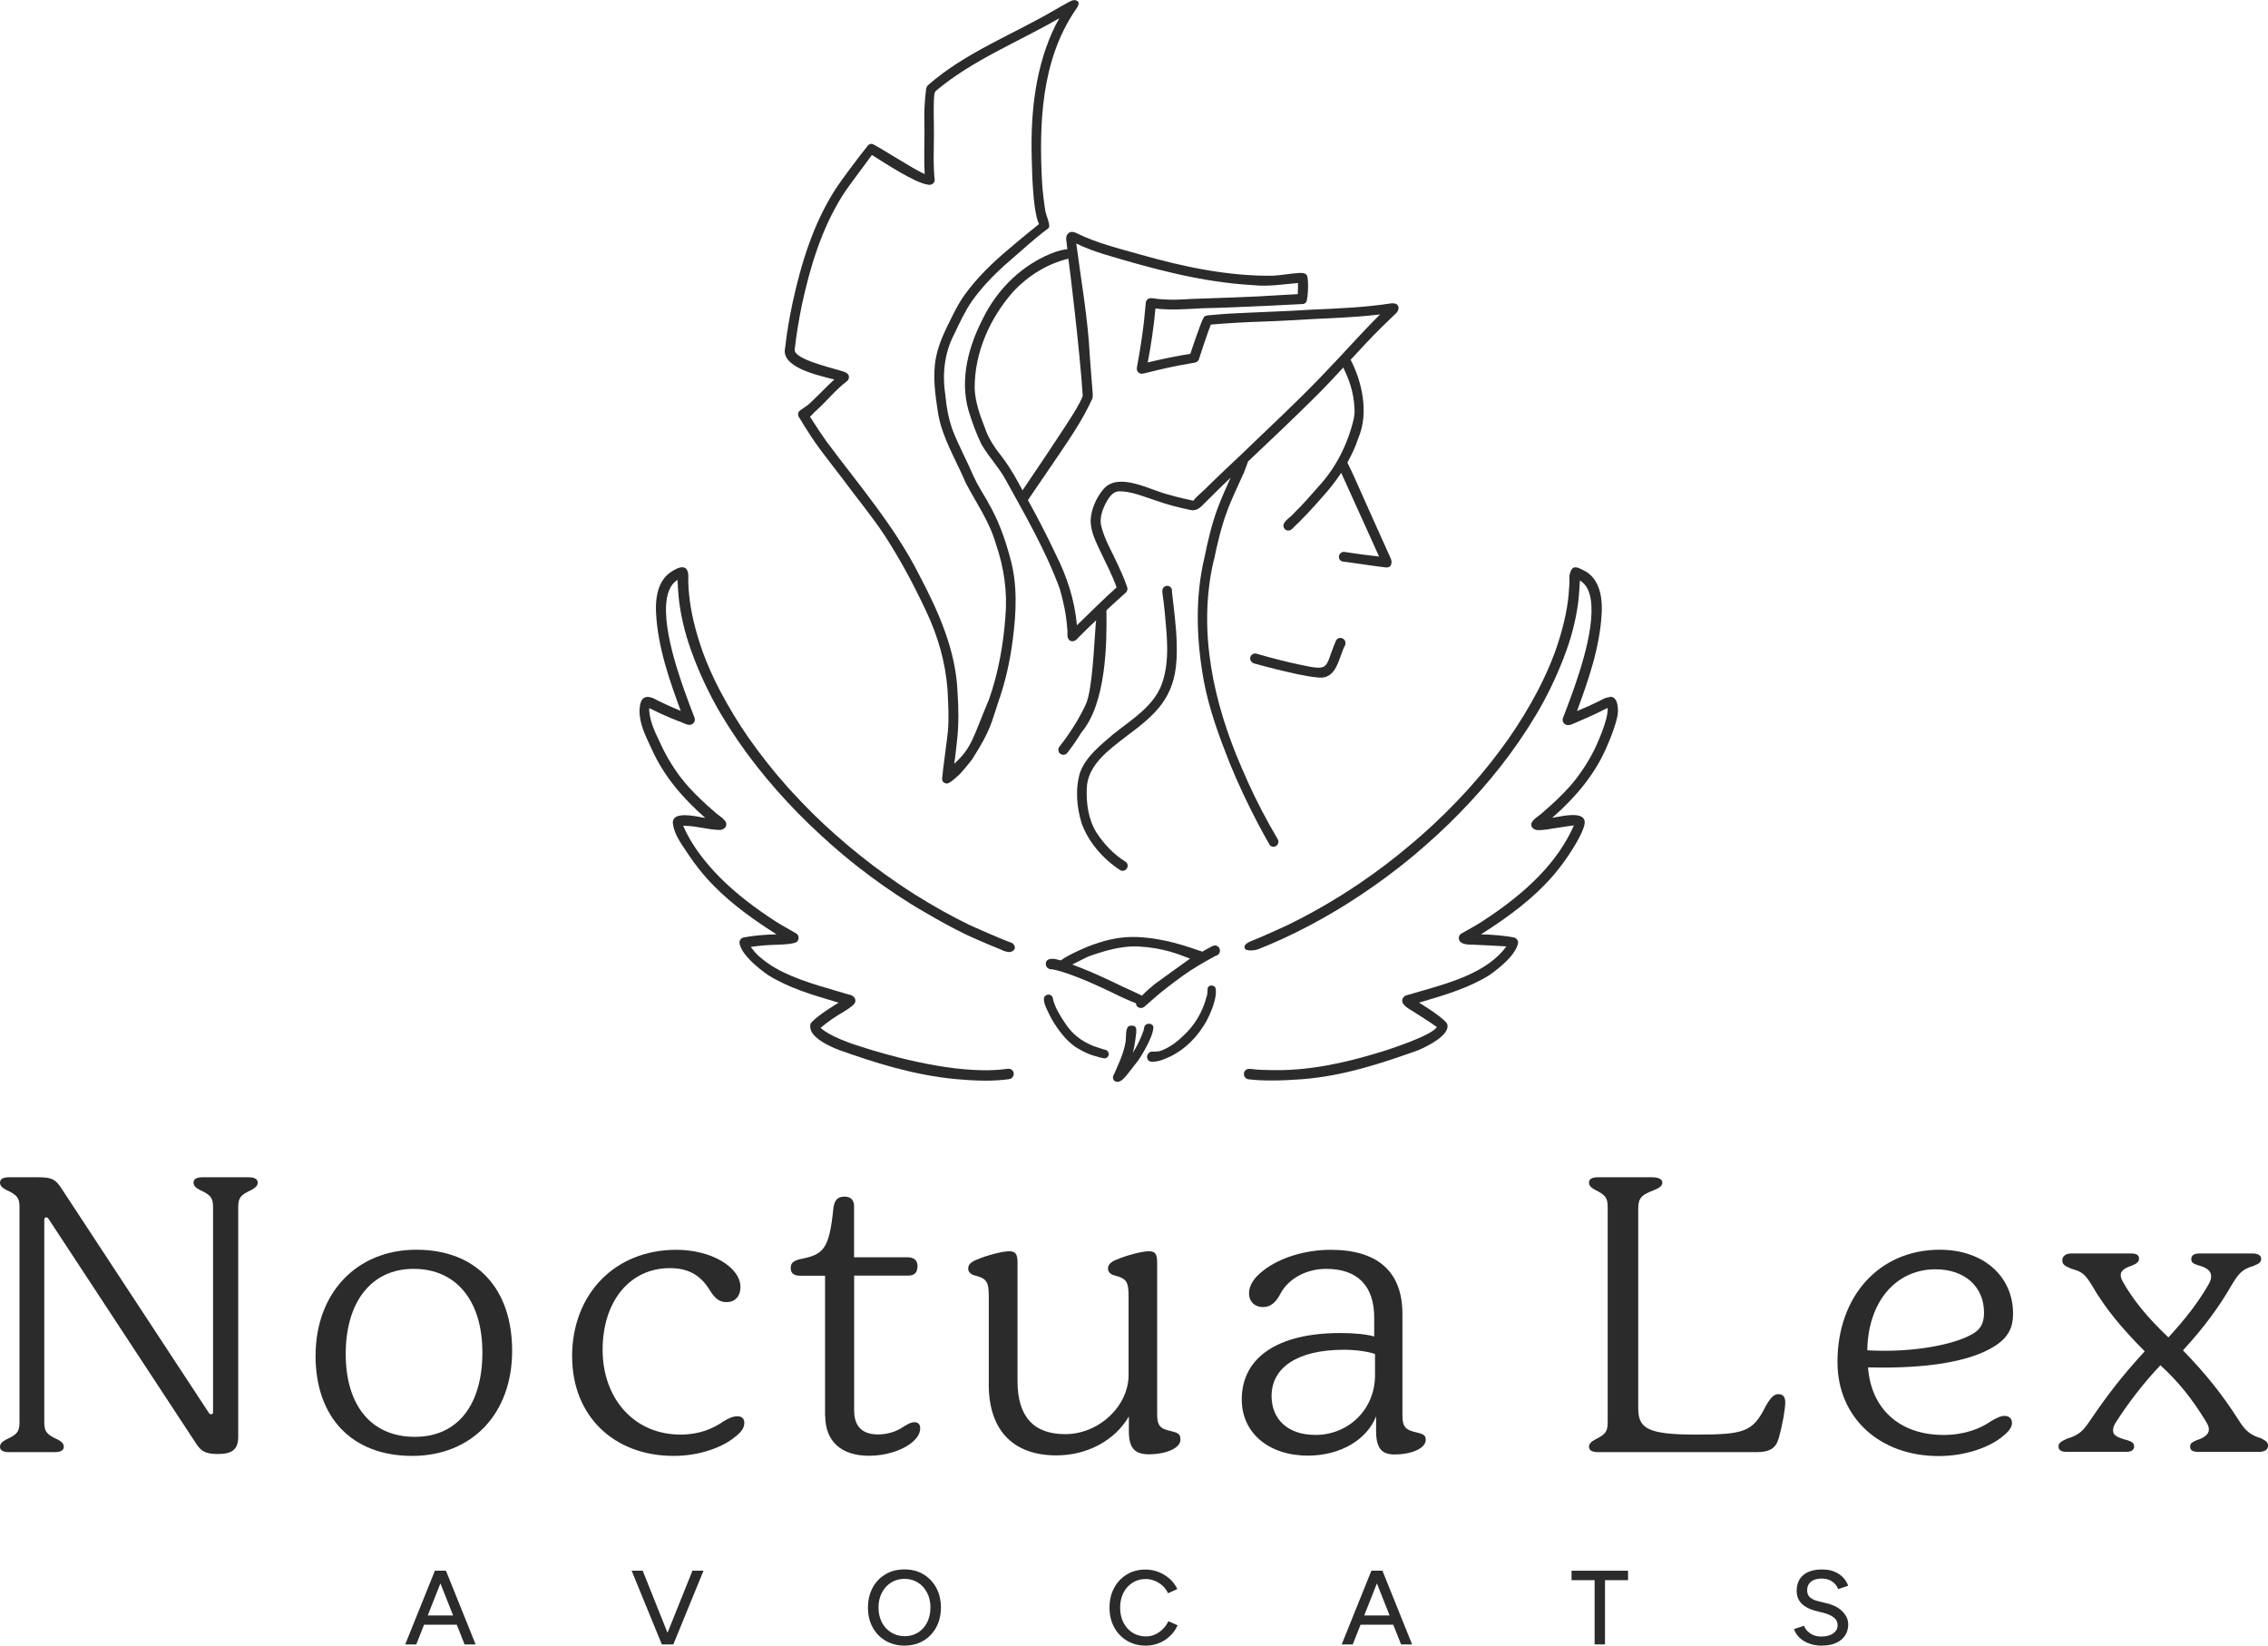 <svg viewBox="0 0 311.81 226.2" xmlns="http://www.w3.org/2000/svg"><g fill="#2b2b2b"><path d="m26.77 198.13-20.1-30.6c-.21-.31-.58-.26-.58.11v27.87c0 1.31.37 1.68 1.84 2.36.47.26.84.52.84 1s-.42.73-1.26.73h-6.25c-.84 0-1.26-.26-1.26-.73s.37-.73.84-1c1.47-.68 1.84-1.05 1.84-2.36v-29.6c0-1.31-.37-1.68-1.84-2.36-.47-.26-.84-.52-.84-1s.42-.73 1.26-.73h3.99c1.89 0 2.42.26 3.36 1.78l20.1 30.6c.21.31.58.26.58-.11v-28.18c0-1.31-.37-1.68-1.84-2.36-.47-.26-.84-.52-.84-1s.42-.73 1.26-.73h6.3c.84 0 1.26.26 1.26.73s-.37.73-.84 1c-1.47.68-1.84 1.05-1.84 2.36v31.59c0 1.68-.79 2.36-2.78 2.36-1.89 0-2.42-.47-3.2-1.73z"/><path d="m43.39 186.32c0-8.55 5.61-14.54 13.85-14.54s13.17 5.3 13.17 13.91-5.51 14.43-13.75 14.43-13.28-5.25-13.28-13.8zm22.93-.42c0-7.08-3.57-11.49-9.45-11.49s-9.34 4.62-9.34 11.7 3.52 11.39 9.5 11.39 9.29-4.51 9.29-11.6z"/><path d="m78.65 186.48c0-8.61 5.88-14.69 14.33-14.69 4.88 0 8.82 2.42 8.82 5.14 0 1.21-.73 2.05-1.89 2.05-1 0-1.58-.42-2.42-1.78-1.26-1.99-2.94-2.89-5.4-2.89-5.51 0-9.24 4.57-9.24 11.23s4.3 11.65 10.71 11.65c2.52 0 4.46-.79 5.93-1.84.89-.52 1.36-.68 1.89-.68.58 0 .95.31.95.89 0 .63-.31 1.21-1.26 1.94-1.57 1.31-4.67 2.62-8.45 2.62-8.34 0-13.96-5.61-13.96-13.64z"/><path d="m113.43 194.61v-19.26h-3.46c-.84 0-1.26-.37-1.26-1.05s.32-.95 1.21-1.21c3.31-.63 4.09-1.31 4.67-7.14.16-.89.47-1.47 1.52-1.47.84 0 1.31.47 1.31 1.31v7.03h7.35c.89 0 1.37.42 1.37 1.21 0 .89-.42 1.31-1.31 1.31h-7.4v18.52c0 2.31 1.21 3.31 3.31 3.31 1.21 0 2.47-.37 3.46-1.05.68-.42 1.05-.63 1.52-.63.52 0 .79.31.79.84 0 .79-.52 1.52-1.47 2.2-1.26.89-3.31 1.57-5.56 1.57-3.78 0-6.03-1.94-6.03-5.51z"/><path d="m135.94 190.36v-12.17c0-2.05-.31-2.47-1.99-2.89-.52-.16-.84-.47-.84-.94 0-.52.37-.89 1.16-1.21 1.47-.63 3.57-1.16 4.46-1.16s1.16.37 1.16 1.57v16.27c0 4.88 2.2 7.3 6.56 7.3 4.67 0 8.71-3.88 8.71-8.13v-10.81c0-2.05-.31-2.47-1.99-2.89-.52-.16-.84-.47-.84-.94 0-.52.37-.89 1.15-1.21 1.47-.63 3.57-1.16 4.46-1.16s1.15.37 1.15 1.57v20.83c0 1.52.37 1.99 1.84 2.31 1.15.26 1.36.47 1.36 1.21 0 1.1-1.89 1.99-4.36 1.99-1.94 0-2.73-.89-2.73-3.15v-2.05c-1.89 3.25-5.67 5.35-9.97 5.35-5.93 0-9.29-3.46-9.29-9.71z"/><path d="m170.72 192.36c0-5.72 4.88-9.13 13.54-9.13 1.94 0 3.52.16 4.67.47v-2.57c0-4.46-2.36-6.72-6.61-6.72-2.68 0-5.14 1.31-6.25 3.36-.68 1.31-1.42 1.89-2.41 1.89-1.21 0-1.94-.79-1.94-1.89s.68-2.15 1.99-3.15c2.2-1.73 5.72-2.83 9.23-2.83 6.4 0 9.87 2.94 9.87 8.82v13.96c0 1.52.42 1.99 1.89 2.31 1.1.26 1.31.42 1.31 1.05 0 1.1-1.84 1.99-4.3 1.99-1.78 0-2.52-.89-2.52-3.25v-1.99c-1.26 3.2-4.88 5.4-9.39 5.4-5.4 0-9.08-3.15-9.08-7.71zm10.08 4.88c4.72 0 8.24-3.62 8.24-8.19v-2.94c-.89-.31-2.47-.58-4.3-.58-6.3 0-9.92 2.41-9.92 6.35 0 3.31 2.36 5.35 5.98 5.35z"/><path d="m219.67 199.6c-.79 0-1.21-.26-1.21-.73s.37-.73.84-1c1.37-.68 1.73-1.05 1.73-2.36v-29.6c0-1.31-.37-1.68-1.73-2.36-.47-.26-.84-.52-.84-1s.42-.73 1.21-.73h7.45c.89 0 1.42.26 1.42.73s-.42.73-1.05 1c-1.78.68-2.26 1.05-2.26 2.62v27.45c0 2.78 1.42 3.57 7.98 3.57s7.77-.37 9.5-3.83c.73-1.31 1.21-1.73 1.78-1.73.63 0 .95.37.95 1.1 0 .95-.37 3.1-.89 4.93-.37 1.36-1.21 1.94-2.99 1.94z"/><path d="m252.62 187.21c0-9.08 5.77-15.43 14.06-15.43 6.09 0 10.08 3.73 10.08 8.77 0 1.99-.68 3.31-2.57 4.51-3.36 2.1-9.29 3.1-17.37 2.89.42 5.67 4.3 9.29 10.39 9.29 2.89 0 5.09-.89 6.51-1.89.89-.52 1.37-.73 1.89-.73.58 0 1 .37 1 .95s-.37 1.15-1.31 1.89c-1.58 1.31-4.78 2.68-8.77 2.68-8.19 0-13.91-5.35-13.91-12.91zm18-3.56c1.52-.68 2.15-1.57 2.15-3.2 0-3.62-2.68-5.98-6.66-5.98-5.51 0-9.29 4.51-9.39 11.13 5.14.31 10.65-.42 13.91-1.94z"/><path d="m283 198.86c0-.47.26-.68 1.16-1.1 1.78-.52 2.31-1.21 3.2-2.52 2.26-3.31 4.14-5.83 7.5-9.5-2.94-2.94-5.35-5.77-7.24-9.03-.94-1.57-1.42-1.94-2.83-2.31-1-.42-1.26-.63-1.26-1.16 0-.58.47-.95 1.26-.95h8.19c.79 0 1.1.26 1.1.73 0 .52-.52.73-1 .95-1.15.37-1.52.79-1.52 1.31 0 .26.1.52.26.84 1.42 2.52 3.36 4.93 6.3 7.71 2.31-2.52 3.99-4.67 5.4-7.08.37-.63.47-.89.47-1.36 0-.63-.52-1.16-1.78-1.47-.63-.21-.95-.37-.95-.84 0-.52.37-.79 1.16-.79h7.29c.68 0 1.16.26 1.16.73s-.26.68-1.1 1c-1.63.47-2.1 1.21-2.99 2.67-1.63 2.83-3.67 5.67-6.66 8.92 3.1 3.2 5.35 5.98 7.66 9.6.84 1.36 1.57 2.05 3.04 2.47.73.37 1 .58 1 1.05 0 .52-.47.84-1.26.84h-8.24c-.89 0-1.21-.21-1.21-.73 0-.42.16-.52.79-.84 1.16-.37 1.78-.84 1.78-1.52 0-.42-.16-.68-.47-1.21-1.84-2.99-3.67-5.3-6.19-7.61-2.31 2.42-4.51 5.3-6.14 7.87-.26.42-.37.68-.37 1.1 0 .63.47.94 2.05 1.36.63.21.84.42.84.84 0 .47-.37.73-1.05.73h-8.29c-.68 0-1.05-.26-1.05-.73z"/><path d="m55.71 226.03 4.08-10.13h1.45l-4.01 10.13zm1.92-2.71v-1.27h5.83v1.27zm6.24 2.71-4.01-10.13h1.45l4.08 10.13z"/><path d="m90.99 226.03-4.15-10.13h1.52l4.05 10.13zm.14 0 4.07-10.13h1.52l-4.15 10.13h-1.43z"/><path d="m124.38 226.2c-.98 0-1.86-.22-2.62-.67-.76-.44-1.36-1.06-1.79-1.85s-.64-1.69-.64-2.71.22-1.94.64-2.73 1.02-1.4 1.77-1.85 1.62-.67 2.61-.67 1.85.22 2.6.67 1.34 1.07 1.77 1.85c.42.79.64 1.69.64 2.71s-.21 1.93-.64 2.72-1.01 1.41-1.76 1.85c-.75.45-1.61.67-2.58.67zm.02-1.3c.69 0 1.29-.17 1.83-.51.53-.34.95-.8 1.24-1.39s.45-1.27.45-2.04-.15-1.44-.46-2.03c-.3-.59-.72-1.06-1.26-1.4s-1.15-.51-1.84-.51-1.31.17-1.85.51-.96.8-1.27 1.4c-.31.59-.46 1.27-.46 2.03s.16 1.45.46 2.04c.31.59.73 1.05 1.28 1.39.54.34 1.17.51 1.87.51z"/><path d="m157.53 226.2c-.96 0-1.82-.22-2.58-.67s-1.34-1.07-1.77-1.85c-.43-.79-.64-1.69-.64-2.71s.21-1.93.64-2.71c.42-.79 1.01-1.4 1.75-1.85s1.6-.67 2.56-.67c.63 0 1.22.11 1.8.34.57.23 1.08.54 1.53.94s.79.87 1.04 1.4l-1.27.58c-.18-.39-.43-.74-.75-1.03s-.68-.52-1.08-.68-.82-.25-1.25-.25c-.67 0-1.28.17-1.81.51s-.95.8-1.25 1.39-.45 1.27-.45 2.04.15 1.46.46 2.05c.3.6.72 1.06 1.26 1.4.54.33 1.15.5 1.83.5.45 0 .86-.09 1.26-.27s.75-.43 1.06-.74.57-.67.76-1.08l1.27.56c-.24.55-.58 1.04-1.03 1.46-.45.43-.95.76-1.53.99-.57.23-1.18.35-1.82.35z"/><path d="m184.46 226.03 4.08-10.13h1.45l-4.01 10.13zm1.92-2.71v-1.27h5.83v1.27zm6.24 2.71-4.01-10.13h1.45l4.08 10.13z"/><path d="m219.23 226.03v-8.83h-3.17v-1.3h7.77v1.3h-3.17v8.83z"/><path d="m250.51 226.2c-.54 0-1.03-.06-1.47-.19s-.82-.3-1.14-.51-.59-.46-.8-.73-.36-.55-.45-.85l1.37-.45c.14.4.42.74.83 1.03s.9.44 1.49.45c.71 0 1.28-.14 1.69-.43.41-.28.61-.66.61-1.14 0-.43-.18-.79-.54-1.06-.36-.28-.83-.49-1.42-.63l-1.17-.3c-.46-.13-.89-.3-1.27-.54-.38-.23-.68-.52-.9-.88s-.33-.79-.33-1.29c0-.93.3-1.65.9-2.17s1.47-.78 2.61-.78c.66 0 1.22.1 1.71.31.48.21.88.48 1.19.82s.54.71.67 1.11l-1.37.46c-.16-.43-.44-.78-.84-1.05s-.88-.4-1.46-.4-1.09.14-1.44.43-.53.69-.53 1.19c0 .42.14.75.41.98s.64.4 1.11.51l1.17.29c.95.23 1.68.61 2.19 1.15.52.54.77 1.12.77 1.76 0 .55-.14 1.04-.41 1.48-.28.44-.68.79-1.22 1.04-.54.26-1.19.38-1.98.38z"/><path d="m135.86 69.05c-.68-1.16-1.42-2.29-1.98-3.52-.97-2.26-2.12-4.32-3-6.64-.49-1.47-.75-2.88-.9-4.46-.45-2.92-.18-5.87 1.23-8.54.73-1.54 1.45-3.1 2.42-4.51 1.28-1.79 2.81-3.41 4.46-4.9 1.47-1.25 2.89-2.55 4.37-3.79.47-.4 1.12-.89 1.65-1.3.45-.3-.28-1.65-.41-2.48-.2-1.3-.36-2.61-.44-3.92-.42-8.02-.1-16.67 4.55-23.55.02-.03.63-.79.45-1.13.01.02-.25-.54-1.06-.16-.17.06-1.68.93-2.28 1.27-5.77 3.37-12.2 5.8-17.28 10.24-.2.15-.28.38-.32.61-.19 1.5-.29 3.09-.23 4.64.05 2.34-.1 4.67.04 7.01-1.39-.55-6.79-4.07-7.22-4.13-.31-.06-.58.12-.71.37-.94 1.14-3.64 4.74-4.32 5.81-3.06 4.76-4.74 10.23-5.93 15.72-.4 1.93-.79 4.05-1 6.08-.67 2.65 4.21 3.76 6.75 4.39-1.17 1.09-2.27 2.26-3.45 3.35-.26.27-1.23.84-1.38 1.03-.26.31-.14.72.1 1 .36.59.72 1.18 1.09 1.75 1.42 2.28 3.18 4.39 4.8 6.54 1.92 2.62 4.03 5.12 5.81 7.84 2.12 3.28 3.98 6.74 5.63 10.28 1.63 3.4 2.7 7.11 2.97 10.89.09 1.83.21 3.7.06 5.54-.06.89-.75 5.71-.8 6.6-.02.49.21.55.35.64.32.2.63-.02.94-.23 1.19-.99 1.14-.9 2.8-2.97 2.68-4.18 2.66-5.1 3.59-7.81.99-2.79 1.65-5.7 2.02-8.64.5-3.78.69-7.69-.38-11.39-.7-2.6-1.63-5.19-3.01-7.52zm2.37 15.65c-.28 3.89-.97 7.8-2.28 11.49-2.19 5.15-2.27 6.54-4.76 8.79.21-1.33.32-2.73.37-3.04.27-2.25.24-4.58.08-6.87-.24-5.72-2.62-11.02-5.25-16.01-3.38-6.71-8.32-12.41-12.78-18.4-.67-.94-1.29-1.9-1.92-2.87-.1-.14-.21-.33-.33-.51.3-.25.55-.61.85-.84 1.43-1.28 2.66-2.85 4.18-4 .28-.19.37-.48.3-.83-.2-.35-.45-.46-.9-.59-1.14-.39-6.75-1.63-6.53-2.99.22-2.06.58-4.12.99-6.14 1.13-5.24 2.71-10.45 5.59-15.03.59-.98 3.31-4.54 4.03-5.56 1.9 1.19 5.92 3.84 7.69 4.08.43.13.97-.18.94-.66-.05-.39-.07-.78-.09-1.18-.12-2.2.04-4.4-.02-6.6-.03-1.22-.05-3.28.08-4.06.03-.18.13-.33.27-.45 5.04-4.21 11.25-6.66 16.91-9.93-.17.3-.34.6-.5.9-2.78 5.56-3.47 11.97-3.31 18.14.05 1.57.1 7.34 1 9.26-.15.11-2.94 2.38-4.16 3.44-2.24 1.88-4.26 3.83-6.02 6.23-.66.91-1.2 1.9-1.7 2.91-.91 1.83-1.87 3.68-2.27 5.71-.52 2.59-.1 5.25.3 7.85.61 3.39 2.46 6.28 3.78 9.44 1.44 2.75 3.27 5.32 4.13 8.34 1.11 3.2 1.63 6.6 1.32 10z"/><path d="m172.26 39.23s-.02 0-.03 0c-.02 0-.04 0-.05 0h.09z"/><path d="m181.27 93.14s-.03 0-.05 0c-.01 0-.02 0-.04 0z"/><path d="m184.94 88.64c.29-.93-1.04-1.37-1.33-.43-1.54 3.63-.6 4.08-4.92 3.15-1.93-.41-4.03-.95-5.95-1.51-.36-.1-.74.12-.84.48-.13.47.26.85.7.91.99.28 1.98.54 2.97.78 1.88.44 3.72.93 5.66 1.11 2.62.29 2.79-2.79 3.72-4.49z"/><path d="m174.49 116.04c.1.16.23.28.41.33.56.18 1.07-.49.78-.99-.36-.65-.75-1.28-1.11-1.94-1.44-2.56-2.72-5.21-3.87-7.92-3.84-8.84-6.06-18.73-3.88-28.3v.04c.03-.13.05-.25.09-.42v.05.04c.45-2.2.96-4.37 1.73-6.49.67-1.86 1.56-3.64 2.36-5.44.19-.48.58-1.51.58-1.56 3.16-3 6.34-5.98 9.42-9.06 1.26-1.25 2.47-2.56 3.68-3.86.65 1.38 1.47 3.19 1.55 5.87.01.42-.04.85-.13 1.25-.81 3.37-2.37 6.54-4.73 9.13-1.12 1.28-2.23 2.55-3.45 3.75-.45.61-2 1.34-1.29 2.2.3.32.8.24 1.07-.08 1.43-1.35 2.76-2.79 4.05-4.27.97-1.06 1.86-2.19 2.64-3.38.26.54 5.18 11.46 5.21 11.51-1.56-.17-3.11-.38-4.66-.62-.53-.16-1.03.4-.82.91.15.43.64.43 1.02.46 1.79.23 3.56.54 5.36.74.93.1.89-.84.7-1.23s-4.96-11.05-5-11.16c-.04-.1-.74-1.59-.96-2.02.59-1.07 1.12-2.17 1.5-3.35 1.53-3.57.43-7.91-1.02-10.71-.02-.02-.03-.03-.05-.05 1.39-1.51 2.78-3.01 4.24-4.46.68-.67 1.36-1.33 2.06-1.99.27-.26.42-.77.19-1.06s-.63-.28-.92-.26c-3.64.57-7.33.7-11 .87-3.74.24-7.5.34-11.24.54-.87.05-1.74.13-2.61.21-.05 0-.67.01-.85.24-.27.43-.43.93-.61 1.4-.45 1.25-.86 2.36-1.28 3.67-1.97.33-3.92.72-5.86 1.19.47-2.45.84-4.93 1.06-7.42 2.13.27 4.3.08 6.47-.03 4.43-.08 13.52-.56 13.77-.58.32 0 .56-.26.59-.59.19-.92.22-2.88 0-3.34-.2-.36-.68-.36-1.09-.34-1.19.07-2.36.31-3.56.38-6.19.08-12.38-1.23-18.32-2.93-2.93-.83-5.92-1.55-8.66-2.9-.46-.25-1.01-.28-1.23.07-.3.25-.26.81-.19 1.14.04.33.08.66.11.98-.53.01-1.17.23-1.55.33-4.43 1.56-8.03 5.03-10.08 9.24-1.96 3.79-3.15 8.25-1.99 12.48.49 1.62 1.06 3.22 1.8 4.74.96 1.69 2.34 3.09 3.28 4.79 2.71 4.91 5.55 9.79 7.49 15.07.52 1.75.92 3.69 1.04 5.54.09.47-.13 1.18.3 1.55.42.34.92.04 1.19-.33.38-.39.78-.78 1.17-1.16.43-.42.87-.84 1.31-1.25-.02.23-.04.47-.07.69-.2 2.24-.41 8.76-1.34 10.83-.69 1.54-1.58 2.99-2.54 4.38-.35.5-.72.99-1.1 1.47-.23.29-.19.73.11.97.29.23.74.19.97-.11.71-.91 1.35-1.83 1.95-2.82 3.4-4.03 3.51-12.19 3.43-16.75v-.03c.87-.81 1.73-1.61 2.61-2.38.26-.19.35-.52.24-.82-.35-1.03-.79-2.03-1.25-3.02-.8-1.78-1.85-3.48-2.32-5.4-.23-1.05.14-2.11.6-3.04.4-.74.92-1.66 1.86-1.7 1.73 0 3.37.73 5.02 1.26 1.58.57 3.2.97 4.83 1.32.74.13 1.22-.2 1.91-.95 1.18-1.18 2.38-2.35 3.58-3.51-.65 1.42-1.28 2.86-1.83 4.32-.79 2.16-1.31 4.41-1.77 6.67 0-.02 0-.03.01-.05 0 0 0 0 0-.01-1.35 5.65-1.11 11.55-.06 17.23.74 3.83 2.11 7.52 3.55 11.16 1.14 2.78 2.42 5.5 3.82 8.17.52.96 1.02 1.93 1.58 2.86zm-36.66-53.14c-1.01-1.28-1.96-2.62-2.46-4.19-.67-1.69-1.28-3.42-1.37-5.28-.05-4.93 2.1-9.75 5.36-13.41 2-2.12 4.65-3.78 7.52-4.46.04.03 1.58 12.58 1.98 18.86-.25.65-.59 1.26-.94 1.86-1.18 2.04-7.08 10.74-7.34 11.12-.83-1.56-1.68-3.1-2.76-4.51zm26.22 5.92c-1.11-.25-2.22-.48-3.31-.81-2.58-.6-6.91-3.22-9.04-.77-1 1.2-1.73 2.82-1.76 4.41.05 1.55.79 2.97 1.44 4.35.73 1.55 1.57 3.11 2.13 4.74-1.87 1.68-3.65 3.47-5.46 5.21-.28-3.44-1.38-6.76-2.94-9.83-1.17-2.5-2.45-4.96-3.79-7.38.57-.84 3.72-5.47 4.21-6.17 1.66-2.46 3.34-4.92 4.58-7.64.18-.26.12-.75.1-1.09-.11-1.62-.28-3.26-.38-4.89-.26-5.2-1.19-10.32-1.86-15.48 1.15.56 2.35 1.01 3.57 1.4 6.76 2.04 13.61 3.92 20.7 4.32 2.09.23 4.14-.11 6.21-.29 0 .02.01 1.05-.03 1.53-.9.06-2.67.15-2.67.15-3.95.27-8.03.36-12.01.51-1.34.09-2.74.16-4.1.04-.54 0-1.07-.2-1.6-.13-.26.08-.48.29-.51.57-.08.86-.16 1.73-.25 2.59-.24 2.08-.57 4.15-.95 6.21-.06.24-.06.52.09.72.17.23.47.33.75.26.7-.18 1.4-.35 2.1-.51.96-.22 1.92-.44 2.89-.62.58-.11 1.32-.22 1.93-.35.29 0 .7-.21.76-.55.37-1.19.78-2.37 1.19-3.55.12-.32.28-.78.44-1.16h.06c1.17-.11 2.34-.18 3.51-.25 2.38-.15 4.76-.17 7.14-.32 4.17-.28 8.39-.32 12.55-.82-2.68 2.65-5.12 5.46-7.77 8.19-3.63 3.82-7.52 7.38-11.3 11.05-1.52 1.43-3.05 2.85-4.53 4.31-.46.53-1.45 1.27-2.06 2.03z"/><path d="m153.05 100.92c-1.74 1.5-3.72 3.03-4.55 5.23-.7 2.28-.48 4.8.22 7.05.94 2.59 2.97 4.9 5.28 6.4.78.44 1.46-.7.71-1.17-1.61-1.01-2.9-2.38-3.96-3.98-1.12-1.8-1.42-4-1.34-6.09.11-3.3 3.21-5.41 5.58-7.26 3.93-2.9 6.48-5.25 6.76-10.42.15-2.69-.16-5.37-.48-8.07-.05-.42-.11-.85-.15-1.27.05-.25-.04-.52-.24-.68-.24-.19-.55-.18-.8-.01-.38.26-.28.75-.23 1.14.12.77.2 1.55.28 2.33.29 3.24.73 6.64-.36 9.8-1.12 3.19-4.23 4.99-6.73 7.01z"/><path d="m139.07 129.6c-1.59-.59-5.27-2.21-5.7-2.42-2.43-1.17-4.94-2.56-7.58-4.22-.79-.5-1.58-1.02-2.36-1.55-1.34-.91-2.48-1.74-3.51-2.52-1.1-.84-2.18-1.71-3.24-2.59-.57-.48-1.19-1.01-1.81-1.56-2.12-1.87-4.16-3.89-6.07-5.98l-.56-.62c-1.84-2.06-3.62-4.3-5.28-6.66-1.45-2.08-2.77-4.26-4-6.59-.92-1.76-1.7-3.51-2.32-5.21-.53-1.48-.98-2.97-1.32-4.45-.27-1.17-.46-2.31-.58-3.47-.1-1.02-.13-1.85-.11-2.61.01-.14-.03-.99-.58-1.14-.09-.02-.18-.04-.28-.04-.6 0-1.52.65-1.52.65-1.48.97-2.18 2.85-2.06 5.57.24 4.82 1.9 9.44 3.4 13.53-1.06-.44-2.12-.91-3.13-1.41-.59-.35-1.05-.52-1.42-.52-.73 0-1.09.63-1.12 1.93 0 1.66.72 3.2 1.41 4.68l.39.83c1.49 3.23 3.86 6.24 7.25 9.2-.14-.02-.29-.05-.47-.08-.67-.13-1.6-.3-2.37-.3-.7 0-1.17.14-1.42.42-.17.19-.23.44-.2.74.18 1.37.98 2.54 1.75 3.67.16.24.33.48.48.72.79 1.16 1.63 2.24 2.5 3.21 2.35 2.59 5.29 4.95 9.52 7.62-1.71.04-3.15.17-4.49.42-.33.06-.56.3-.61.66.14 1.98 3.96 4.53 3.96 4.53 2.79 1.74 6 2.69 9.1 3.61l.58.17s-2.73 1.6-3.77 2.74c-.17.21-.16.52-.1.85.31 1.64 3.97 2.93 3.97 2.93 4.67 1.67 10.23 3.46 16.05 3.99 1.1.1 2.56.21 4.05.21 1.18 0 2.24-.07 3.25-.21.19-.02.35-.13.47-.28.12-.16.17-.36.14-.55-.08-.4-.34-.6-.8-.6-.18 0-1.55.32-4.58.17-7.08-.34-15.08-3.04-15.73-3.24-4.37-1.36-5.42-2.54-5.43-2.56.96-.81 2.06-1.57 3.27-2.26 0 0 1.11-.67 1.4-1.09.14-.23.15-.48.03-.7-.13-.26-.43-.46-.73-.49-.57-.17-1.16-.34-1.77-.52-3.25-.94-6.82-1.97-9.51-3.84-.07-.05-.86-.66-1.17-.93-.42-.39-.79-.82-1.13-1.28 1.15-.18 2.28-.27 3.78-.31.17-.02 2.23-.03 2.61-.44.14-.15.21-.35.19-.59-.03-.22-.14-.4-.3-.5-.32-.19-2.25-1.27-2.86-1.67-5.66-3.66-9.43-7.32-11.77-11.28-.34-.6-.66-1.22-.94-1.86h.2c.81 0 1.64.14 2.43.28.76.13 1.55.27 2.38.29.31 0 .62-.14.79-.37.14-.18.17-.39.1-.63-.18-.41-.59-.7-.97-.99-.22-.16-.43-.32-.61-.5-1.35-1.15-2.58-2.33-3.64-3.5-1.33-1.5-2.46-3.18-3.45-5.15-.15-.34-.31-.67-.48-1.01-.67-1.38-1.32-2.81-1.42-4.27 0-.11 0-.22 0-.33 1.45.71 2.7 1.28 4 1.78.17.04.37.13.57.22.32.15.65.3.96.3.27 0 .49-.12.66-.37.11-.19.12-.42.03-.64-.47-1.2-.92-2.42-1.36-3.64-.92-2.61-3.71-10.55-2.02-14.07.25-.52.6-.92 1.05-1.2 0 .3.14 2.37.25 3.14.17 1.26.43 2.55.77 3.84.29 1.1.68 2.29 1.23 3.74.49 1.3 1.06 2.6 1.71 3.96.64 1.32 1.3 2.56 1.98 3.71 1.49 2.51 3.15 4.93 4.93 7.19 1.76 2.24 3.67 4.41 5.67 6.45 1.94 1.97 4.03 3.91 6.22 5.75.66.55 1.39 1.14 2.13 1.72 2.2 1.72 4.57 3.39 7.1 4.98.51.32 5.65 3.45 9.03 4.88 1.14.49 2.28.99 3.42 1.44.54.29.97.35 1.24.35.21 0 .67-.2.7-.56.03-.31-.19-.59-.5-.77z"/><path d="m221.36 95.82c-.38 0-.84.17-1.42.51-1.01.5-2.06.97-3.13 1.41 1.5-4.09 3.16-8.72 3.4-13.53.12-2.72-.58-4.6-2.07-5.58 0 0-1.07-.65-1.51-.65-.1 0-.19.01-.29.04-.36.13-.58 1-.57 1.15.02.76-.02 1.58-.12 2.68-.11 1.08-.3 2.22-.57 3.39-.34 1.46-.78 2.96-1.32 4.45-.63 1.7-1.41 3.46-2.38 5.32-1.16 2.2-2.49 4.38-3.94 6.47-1.66 2.36-3.44 4.6-5.29 6.66l-.56.62c-1.92 2.1-3.96 4.11-6.08 5.98-.62.54-1.24 1.08-1.81 1.55-1.06.89-2.14 1.75-3.24 2.59-1.04.79-2.19 1.62-3.51 2.52-.78.53-1.57 1.04-2.5 1.63-2.51 1.57-5.01 2.96-7.44 4.13-.43.21-3.92 1.8-5.2 2.28-.41.23-.82.44-.69.88.15.51 1.56.3 1.87.15 1.08-.42 2.14-.88 3.33-1.42 2.48-1.14 5.03-2.48 7.55-4 .45-.27.89-.54 1.4-.86 2.45-1.55 4.82-3.21 7.03-4.94.74-.58 1.48-1.17 2.13-1.72 2.19-1.84 4.29-3.77 6.22-5.75 2-2.04 3.91-4.21 5.67-6.45 1.78-2.27 3.44-4.69 4.93-7.19.69-1.16 1.36-2.4 1.99-3.71.65-1.34 1.22-2.68 1.72-3.96.55-1.43.94-2.62 1.23-3.74.34-1.28.6-2.58.77-3.84.1-.77.25-2.85.25-3.11.43.29.8.65 1.06 1.17 1.7 3.52-1.1 11.46-2.02 14.07-.44 1.22-.88 2.43-1.36 3.64-.09.22-.08.45.04.65.16.24.38.36.65.36.31 0 .64-.15.96-.3.21-.1 2.77-1.16 3.88-1.78.2-.09.4-.18.6-.28.13 1.64-1.64 5.34-1.79 5.67-.97 1.94-2.14 3.67-3.45 5.16-1.06 1.17-2.29 2.34-3.65 3.51-.17.17-.38.33-.6.49-.39.29-.79.58-.98 1-.06.22-.03.43.11.61.16.22.47.36.83.36.79-.01 1.57-.15 2.33-.28.79-.14 2.53-.37 2.53-.37h.03c-2.12 4.8-6.14 9.01-12.66 13.23-.61.4-1.25.76-1.89 1.11-.33.18-.65.37-.98.56-.15.1-.26.28-.29.5-.02.23.05.43.19.58.38.41 1.25.42 1.95.42.26 0 4.2.2 4.4.23-2.56 3.5-7.45 4.91-11.76 6.15-.61.18-1.2.35-1.75.51-.33.04-.61.22-.74.49-.11.23-.1.48.04.71.29.41.73.68 1.15.93 0 0 2.56 1.6 3.5 2.29-.71 1.19-6.51 3.03-6.9 3.17-3.83 1.21-8.91 2.62-14.24 2.75-.45.02-2.86 0-3.61-.07-.12 0-.79-.1-.97-.1-.46 0-.72.2-.8.6-.03.19.02.39.14.55s.29.26.47.28c2.02.26 4.7.19 7.3 0 5.83-.43 11.38-2.32 16.06-4 0 0 3.47-1.41 3.96-2.93.11-.32.07-.64-.1-.86-1.04-1.13-3.77-2.74-3.77-2.74l.58-.17c3.1-.92 6.3-1.87 9.09-3.61 0 0 3.82-2.55 3.96-4.55-.05-.34-.29-.58-.61-.64-1.33-.24-2.8-.38-4.49-.42 4.23-2.68 7.17-5.03 9.52-7.62.87-.97 1.71-2.05 2.5-3.22.15-.24 2.05-3.02 2.23-4.4.04-.3-.03-.55-.2-.74-.25-.28-.71-.42-1.41-.42-.78 0-1.7.17-2.38.3-.17.03-.33.06-.47.08 3.39-2.96 5.76-5.97 7.25-9.2 0 0 1.8-3.85 1.79-5.52-.02-1.3-.39-1.93-1.11-1.93z"/><path d="m167 129.98c-.07 0-.13 0-.2.02-.1.02-.19.08-.35.17l-.49.26c-.22.12-.44.26-.66.38-1.89-.64-5.1-1.85-8.96-2.01-2.06-.09-4.02.32-5.81.96l-.2.06c-.65.21-3.49 1.41-4.48 2.19-.43-.12-.86-.22-1.19-.22-.32 0-.55.08-.7.22-.12.12-.18.29-.18.51 0 .38.33.71.75.71.42.04.84.16 1.34.3 2.47.77 4.84 1.85 7.03 2.9 1.1.56 2.21 1.06 3.28 1.48.01.13.03.27.13.39.06.08.13.14.21.17.1.06.22.08.34.08.17 0 .33-.06.46-.16.27-.22.53-.46.88-.77 1.43-1.3 3.01-2.47 4.42-3.5.68-.48 1.39-.95 2.13-1.39.73-.43 1.46-.86 2.2-1.25l.14-.08c.14-.02.27-.08.37-.17.28-.24.35-.65.15-.95-.14-.21-.36-.33-.61-.33zm-8.35 5.38c-.59.47-1.15.97-1.65 1.5-.39-.22-2.75-1.29-2.75-1.29-1.86-.89-3.78-1.81-5.71-2.56-.16-.05-1-.38-1.12-.43.67-.34 2.02-1.03 2.13-1.07.77-.32 2.61-.85 2.61-.85 1.43-.37 2.91-.64 4.41-.56 3.35.19 5.39 1.03 7.04 1.67-.02.01-4.68 3.35-4.97 3.58z"/><path d="m157.92 140.72c-.29 0-.52.17-.6.44-.02.13-.04.26-.11.51-.33.97-.81 1.98-1.47 3.07.26-.82.47-2.77.47-2.77 0-.18.02-.36 0-.55-.04-.3-.28-.43-.49-.43h-.01c-.08-.03-.43 0-.52.06-.27.19-.31.51-.37.94l-.06 1.18c-.16.91-.45 1.86-.88 2.84-.23.52-.46 1.07-.69 1.59-.24.37-.24.73.02.96.05.04.11.08.17.1.08.03.16.05.25.05.53 0 1.05-.64 1.46-1.16.15-.18 1.31-1.67 1.44-1.85 0 0 1.99-2.97 2.04-4.47.01-.34-.36-.52-.64-.52z"/><path d="m166.55 135.46c-.25 0-.46.14-.53.39v.22c-.02.36-.02.62-.16 1.01-.54 2.09-1.72 4.01-3.31 5.41-1 .97-2.05 1.64-3.13 2 0 0-.66.09-1.02.06-.27-.02-.53.18-.64.45-.11.26-.07.54.12.74.09.11.21.18.43.2 0 0 .86.05 1.76-.37 2.15-.8 4.08-2.43 5.42-4.59.59-.89 1.04-2.01 1.32-2.8l.1-.35c.18-.62.32-1.25.23-1.9-.04-.31-.31-.47-.57-.47z"/><path d="m151.77 144.26c-.25-.07-1.18-.41-1.39-.46-1.73-.68-2.99-1.69-3.95-3.16-.69-1.03-1.38-2.13-1.66-3.29 0-.11-.02-.27-.14-.41-.12-.15-.3-.23-.49-.23-.28 0-.52.17-.6.43-.09.46.1.91.29 1.4.27.58.62 1.33 1.07 2.06 1.02 1.59 2.06 2.79 3.27 3.5 1.42.83 2.02.94 2.31 1.04.5.16 1.23.34 1.34.34.09 0 .16-.02.24-.05.27-.11.42-.36.37-.63-.04-.25-.25-.51-.65-.54z"/></g></svg>